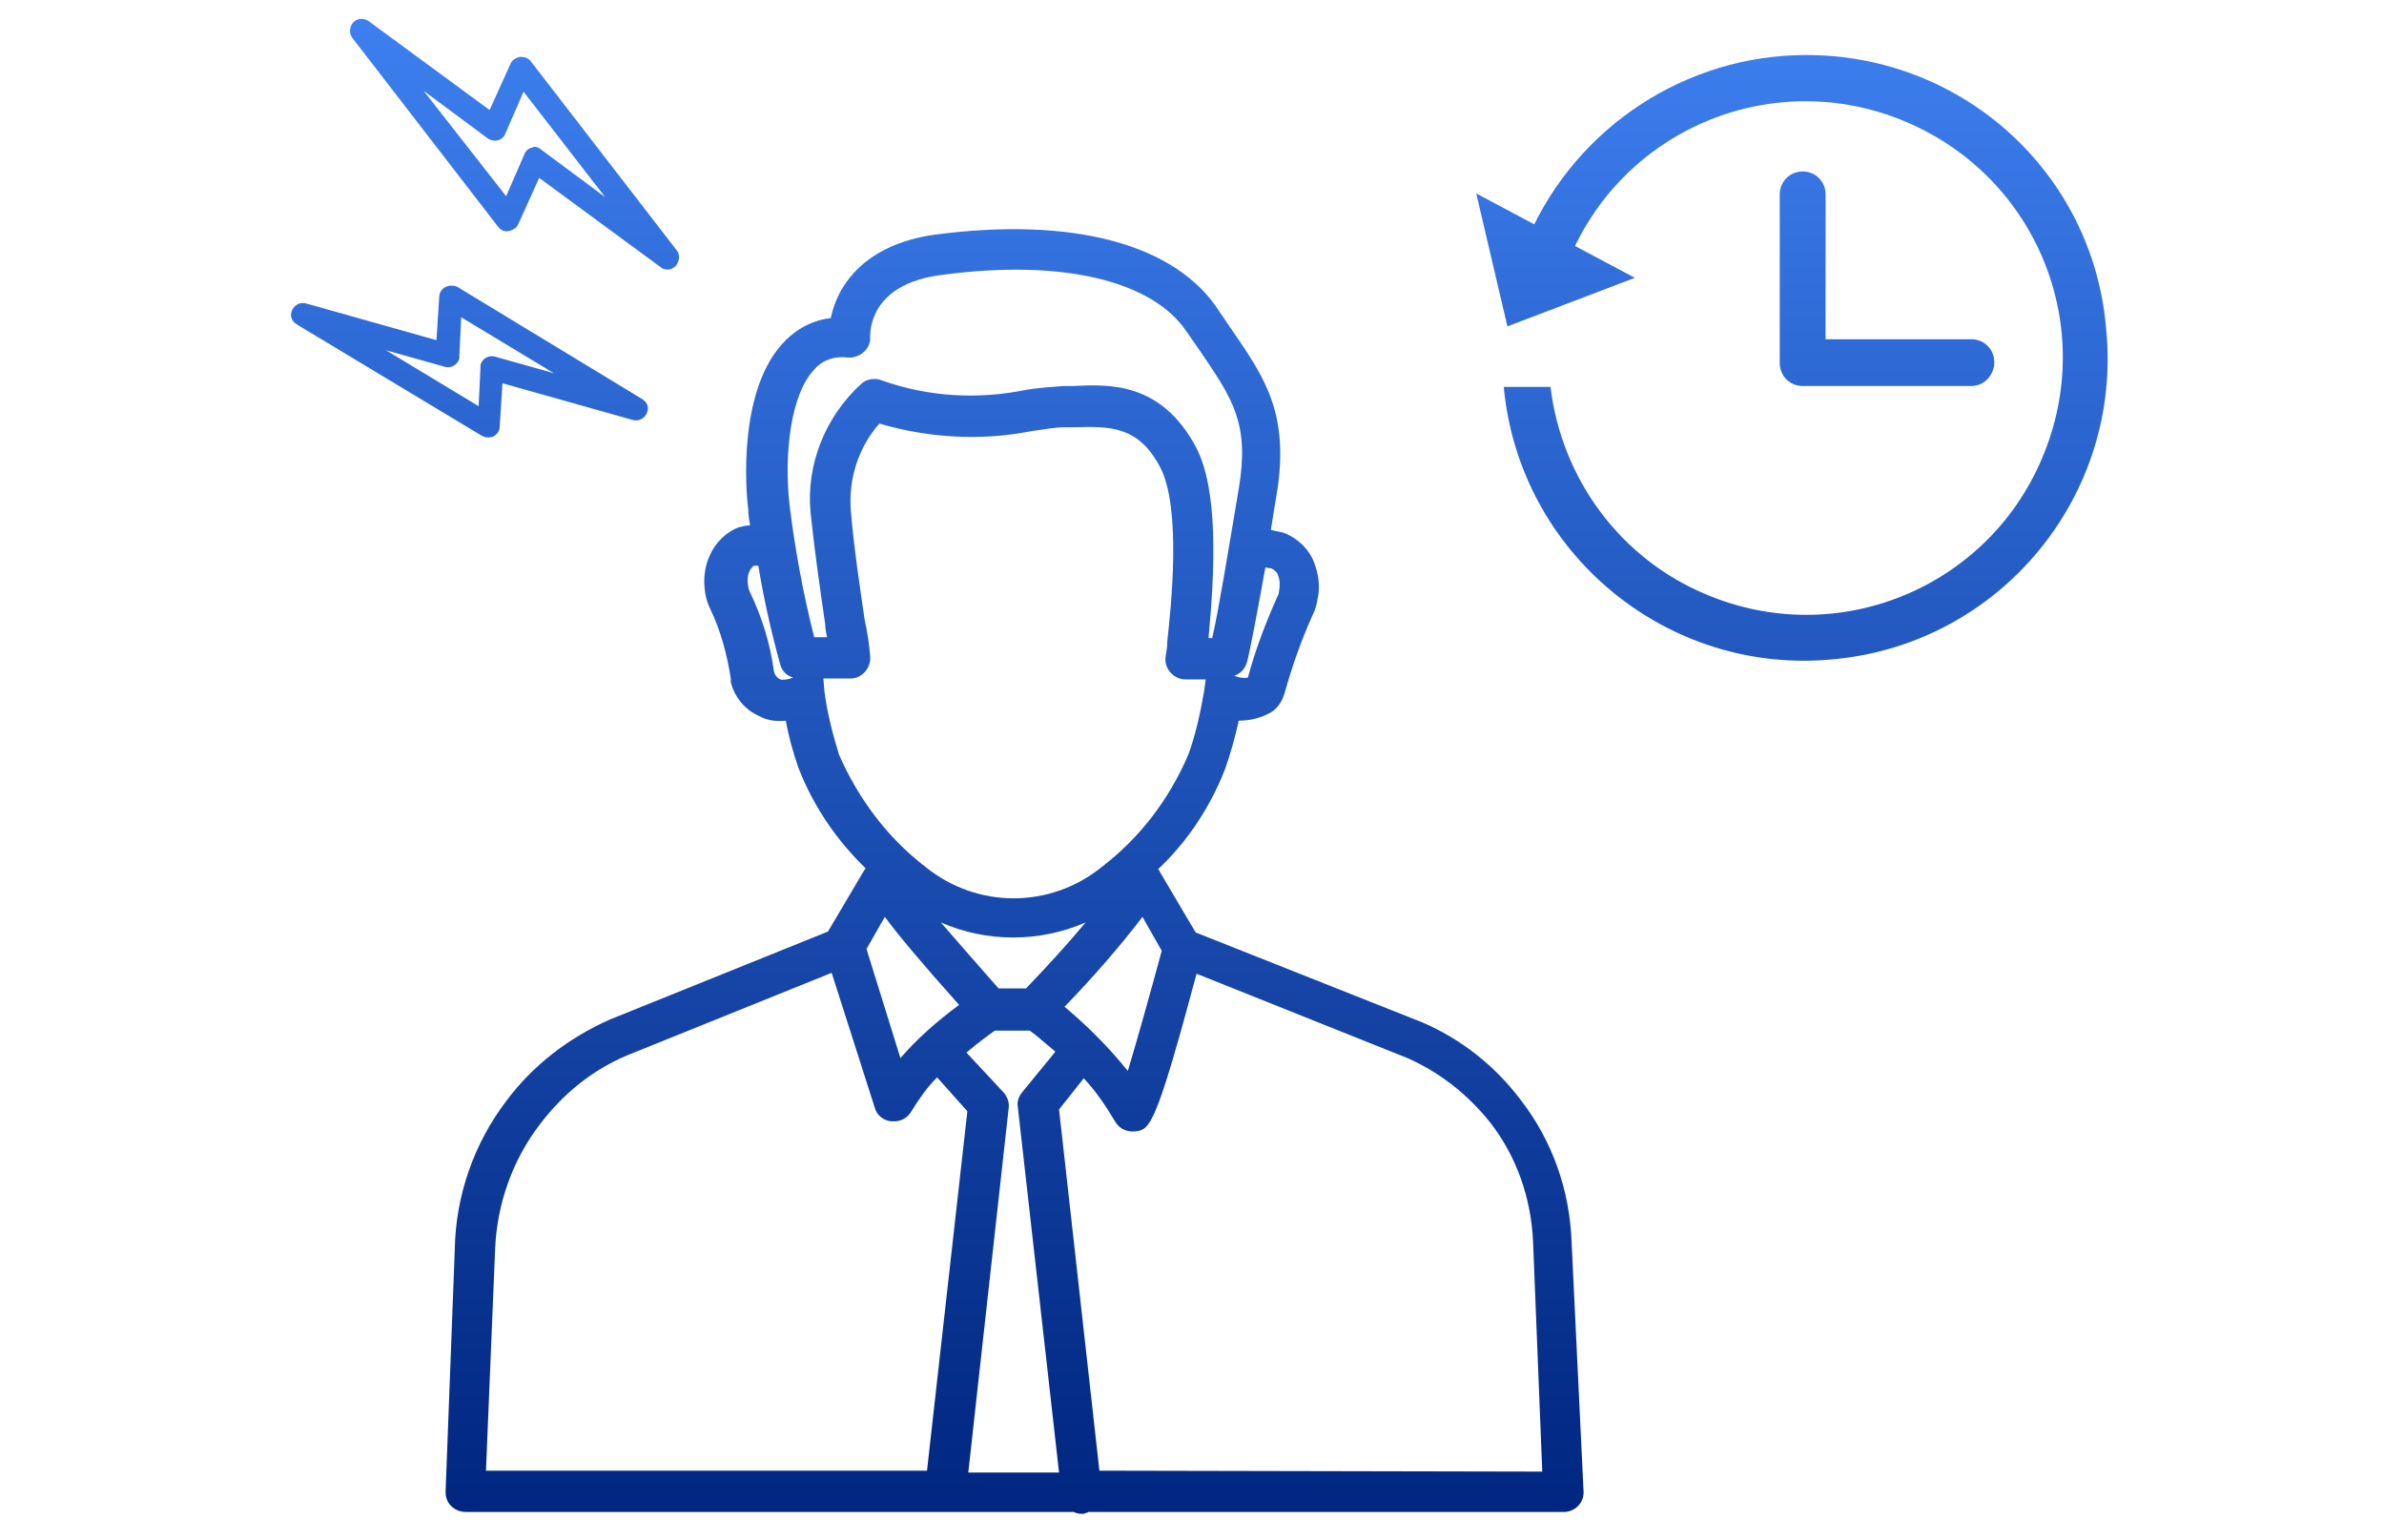 <?xml version="1.0" encoding="utf-8"?>
<!-- Generator: Adobe Illustrator 24.1.1, SVG Export Plug-In . SVG Version: 6.00 Build 0)  -->
<svg version="1.1" id="レイヤー_1" xmlns="http://www.w3.org/2000/svg" xmlns:xlink="http://www.w3.org/1999/xlink" x="0px"
	 y="0px" viewBox="0 0 260 168" style="enable-background:new 0 0 260 168;" xml:space="preserve">
<style type="text/css">
	.st0{fill:url(#パス_1199_1_);}
</style>
<linearGradient id="パス_1199_1_" gradientUnits="userSpaceOnUse" x1="-545.129" y1="465.595" x2="-545.129" y2="463.645" gradientTransform="matrix(101.691 0 0 -83.621 55565.762 38935.477)">
	<stop  offset="0" style="stop-color:#3D7FEF"/>
	<stop  offset="0.242" style="stop-color:#2D68D3"/>
	<stop  offset="1" style="stop-color:#002680"/>
</linearGradient>
<path id="パス_1199" class="st0" d="M215,42.1h-18.4c-1.4,0-2.5-1.1-2.5-2.5v0V21.2c0-1.4,1.1-2.5,2.5-2.5c1.4,0,2.5,1.1,2.5,2.5
	V37H215c1.4,0,2.5,1.1,2.5,2.5S216.4,42.1,215,42.1L215,42.1z M197,6c-13.1,0-25,7.8-30.3,19.8l4.5,2.3c6-14.2,22.4-20.9,36.7-14.8
	s20.9,22.4,14.8,36.7c-6,14.2-22.4,20.9-36.7,14.8c-9.3-3.9-15.7-12.6-16.9-22.6h-5.1c1.7,18.2,17.9,31.5,36,29.7
	c18.2-1.7,31.5-17.9,29.7-36C228.3,18.9,214.1,6,197,6L197,6z M164.4,35.6l13.9-5.3l-17.3-9.2L164.4,35.6z M172.7,162.6
	c0.1,1.2-0.8,2.2-2,2.3c-0.1,0-0.1,0-0.2,0h-51.8c-0.1,0.1-0.3,0.1-0.5,0.2h-0.3c-0.3,0-0.6-0.1-0.8-0.2H50.8
	c-1.2,0-2.2-0.9-2.2-2.1c0-0.1,0-0.1,0-0.2l1-26.4c0.1-5.8,2.1-11.5,5.6-16.1c2.9-3.9,6.8-6.9,11.3-8.9l23.8-9.6l3.9-6.6l0.2-0.3
	c-3.2-3.1-5.7-6.8-7.3-10.9c-0.6-1.7-1.1-3.5-1.4-5.2c-1,0.1-2,0-2.9-0.5c-1.6-0.7-2.7-2.1-3.1-3.7V74c-0.4-2.6-1.1-5.2-2.2-7.5
	c-0.3-0.6-0.5-1.2-0.6-1.9c-0.2-1.3-0.1-2.7,0.5-4c0.6-1.4,1.8-2.6,3.2-3.1c0.4-0.1,0.8-0.2,1.2-0.2c-0.1-0.6-0.2-1.2-0.2-1.8
	c-0.3-2.2-1.1-13.3,4.1-18.4c1.3-1.3,3-2.2,4.9-2.4c0.7-3.5,3.6-8,11.3-9.1c15.1-2,26.4,1,31.1,8.4c0.5,0.7,1,1.5,1.5,2.2
	c3.5,5.1,6.2,9.1,4.7,17.9c-0.2,1.2-0.4,2.4-0.6,3.7l1.4,0.3c1.5,0.6,2.7,1.7,3.3,3.2c0.5,1.3,0.7,2.7,0.4,4
	c-0.1,0.7-0.3,1.3-0.6,1.9c-1.2,2.7-2.2,5.5-3,8.4c-0.3,1-0.9,1.9-1.9,2.3c-1,0.5-2.1,0.7-3.1,0.7c-0.4,1.8-0.9,3.6-1.5,5.3
	c-1.6,4.1-4.1,7.9-7.3,10.9c0.1,0.1,0.2,0.2,0.2,0.3l0,0l3.9,6.6l24.7,9.8c4.2,1.8,7.9,4.7,10.7,8.4c3.5,4.5,5.4,9.9,5.6,15.6
	L172.7,162.6z M124.6,100c-2.6,3.4-5.5,6.7-8.5,9.8c2.5,2.1,4.8,4.4,6.9,7c1-3.3,2.4-8.3,3.7-13.1L124.6,100z M111,120.7
	c-0.1-0.6,0.1-1.1,0.5-1.6l3.6-4.4c-1.2-1-2.2-1.9-2.8-2.3h-3.8c-0.7,0.5-1.8,1.3-3.1,2.4l4.1,4.4c0.4,0.5,0.6,1.1,0.5,1.7
	l-4.4,39.7h9.9L111,120.7z M118.4,100.6c-5,2.2-10.8,2.2-15.8,0c1.9,2.2,4.2,4.8,6.3,7.2h3C114.2,105.4,116.5,102.9,118.4,100.6
	L118.4,100.6z M138,61.9c-0.9,5-1.7,9.2-2,10.3c-0.2,0.7-0.7,1.3-1.4,1.5c0.5,0.2,1,0.3,1.5,0.2c0.8-3,1.9-5.9,3.2-8.8
	c0.1-0.2,0.2-0.4,0.2-0.7c0.1-0.5,0.1-1.1-0.1-1.6c-0.1-0.4-0.4-0.6-0.7-0.8L138,61.9z M86.1,55c0.6,4.9,1.5,9.8,2.7,14.5h1.4
	c-0.1-0.5-0.2-0.9-0.2-1.4c-0.5-3.4-1.2-8.3-1.6-12.2C87.9,50.7,90,45.4,94,41.8c0.6-0.5,1.5-0.6,2.2-0.3c5.1,1.8,10.5,2.1,15.8,1
	c1.3-0.2,2.6-0.3,4-0.4h1c4.1-0.2,9.6-0.4,13.4,6.6c2.5,4.7,2.1,13.5,1.4,20.9h0.4c0.7-3,1.7-9.2,2.9-16.3s-0.7-9.8-4-14.7l-1.6-2.3
	c-3.7-5.7-13.7-8.1-26.9-6.3c-7.7,1-7.7,6.1-7.7,6.7c0.1,1.2-0.9,2.2-2.1,2.3c-0.1,0-0.2,0-0.3,0c-1.3-0.2-2.7,0.2-3.6,1.2
	C86.2,42.9,85.5,49.6,86.1,55L86.1,55z M86.5,73.9c-0.7-0.2-1.2-0.7-1.4-1.4c-1-3.6-1.8-7.2-2.4-10.8c-0.2,0-0.4,0-0.5,0
	c-0.2,0.2-0.4,0.4-0.5,0.7c-0.2,0.5-0.2,1-0.1,1.5c0,0.2,0.1,0.5,0.2,0.7c1.3,2.7,2.2,5.6,2.6,8.6c0.1,0.4,0.3,0.7,0.7,0.9
	C85.4,74.2,86,74.1,86.5,73.9L86.5,73.9z M89.9,75.3c0.3,2.4,0.9,4.7,1.6,7c2.1,4.8,5.3,9.1,9.5,12.3c5.6,4.5,13.5,4.5,19.1,0
	c4.2-3.2,7.4-7.4,9.5-12.3c0.8-2.2,1.3-4.5,1.7-6.8l0.2-1.4h-2.2c-1.2,0-2.2-1-2.2-2.2c0,0,0-0.1,0-0.1c0-0.3,0.2-0.9,0.2-1.8
	c0.4-3.7,1.6-14.6-0.8-19.1s-5.5-4.4-9.4-4.3h-1c-0.9,0-2.1,0.2-3.5,0.4c-5.5,1.1-11.2,0.8-16.7-0.8c-2.3,2.6-3.4,6.1-3.1,9.6
	c0.3,3.7,1,8.4,1.5,11.8c0.3,1.3,0.5,2.7,0.6,4c0.1,1.2-0.8,2.3-2,2.4c0,0-0.1,0-0.1,0h-3L89.9,75.3L89.9,75.3z M94.5,103.5
	l3.7,11.9c1.9-2.2,4.1-4.1,6.4-5.8c-4.2-4.7-6.7-7.7-8.1-9.6L94.5,103.5z M53,160.4h48.1l4.4-39.2l-3.3-3.7c-1.1,1.1-2,2.4-2.8,3.7
	c-0.4,0.7-1.1,1.1-1.9,1.1h-0.3c-0.9-0.1-1.6-0.7-1.8-1.5l-4.7-14.7l-22.3,9c-3.8,1.6-7,4.2-9.5,7.5c-3,3.9-4.7,8.7-4.9,13.6
	L53,160.4z M168.2,160.5l-1-25c-0.2-4.8-1.8-9.4-4.7-13.1c-2.4-3-5.4-5.4-9-7l-23-9.2c-4.5,16.8-5.1,17-6.7,17.2h-0.3
	c-0.8,0-1.5-0.4-1.9-1.1c-1-1.7-2.1-3.3-3.4-4.7l-2.7,3.4l4.4,39.4L168.2,160.5z M53.8,47.6c0.4-0.2,0.7-0.6,0.7-1.1l0.3-4.7l14.2,4
	c0.7,0.2,1.4-0.2,1.6-0.9c0.2-0.6-0.1-1.1-0.6-1.4L49.9,31.3c-0.4-0.2-0.9-0.2-1.3,0c-0.4,0.2-0.7,0.6-0.7,1.1l-0.3,4.7l-14.2-4
	c-0.7-0.2-1.4,0.2-1.6,0.9c-0.2,0.6,0.1,1.1,0.6,1.4l20.1,12.1c0.2,0.1,0.4,0.2,0.7,0.2C53.4,47.7,53.7,47.7,53.8,47.6L53.8,47.6z
	 M48.5,40c0.7,0.2,1.4-0.2,1.6-0.9c0-0.1,0-0.2,0-0.3l0.2-4.2l10.1,6.1L54,38.9c-0.7-0.2-1.4,0.2-1.6,0.9c0,0.1,0,0.2,0,0.3
	l-0.2,4.2l-10.1-6.1L48.5,40z M73.7,29c0.4-0.5,0.5-1.2,0.1-1.7L57.9,6.7c-0.3-0.4-0.7-0.5-1.2-0.5c-0.4,0.1-0.8,0.3-1,0.7l-2.3,5.1
	L40.2,2.3c-0.6-0.4-1.4-0.3-1.8,0.3c-0.3,0.5-0.3,1.1,0,1.5l15.9,20.6c0.3,0.4,0.7,0.6,1.2,0.5c0.4-0.1,0.8-0.3,1-0.7l2.3-5.1
	L72,29.1c0.2,0.2,0.5,0.3,0.8,0.3C73.1,29.4,73.4,29.3,73.7,29L73.7,29z M58,16.1c-0.4,0.1-0.7,0.4-0.8,0.7l-2,4.6L46.2,9.9l7,5.2
	c0.3,0.2,0.7,0.3,1.1,0.2c0.4-0.1,0.7-0.4,0.8-0.7l2-4.6L66,21.5l-7-5.2c-0.2-0.2-0.5-0.3-0.8-0.3C58.2,16.1,58.1,16.1,58,16.1
	L58,16.1z"/>
</svg>
